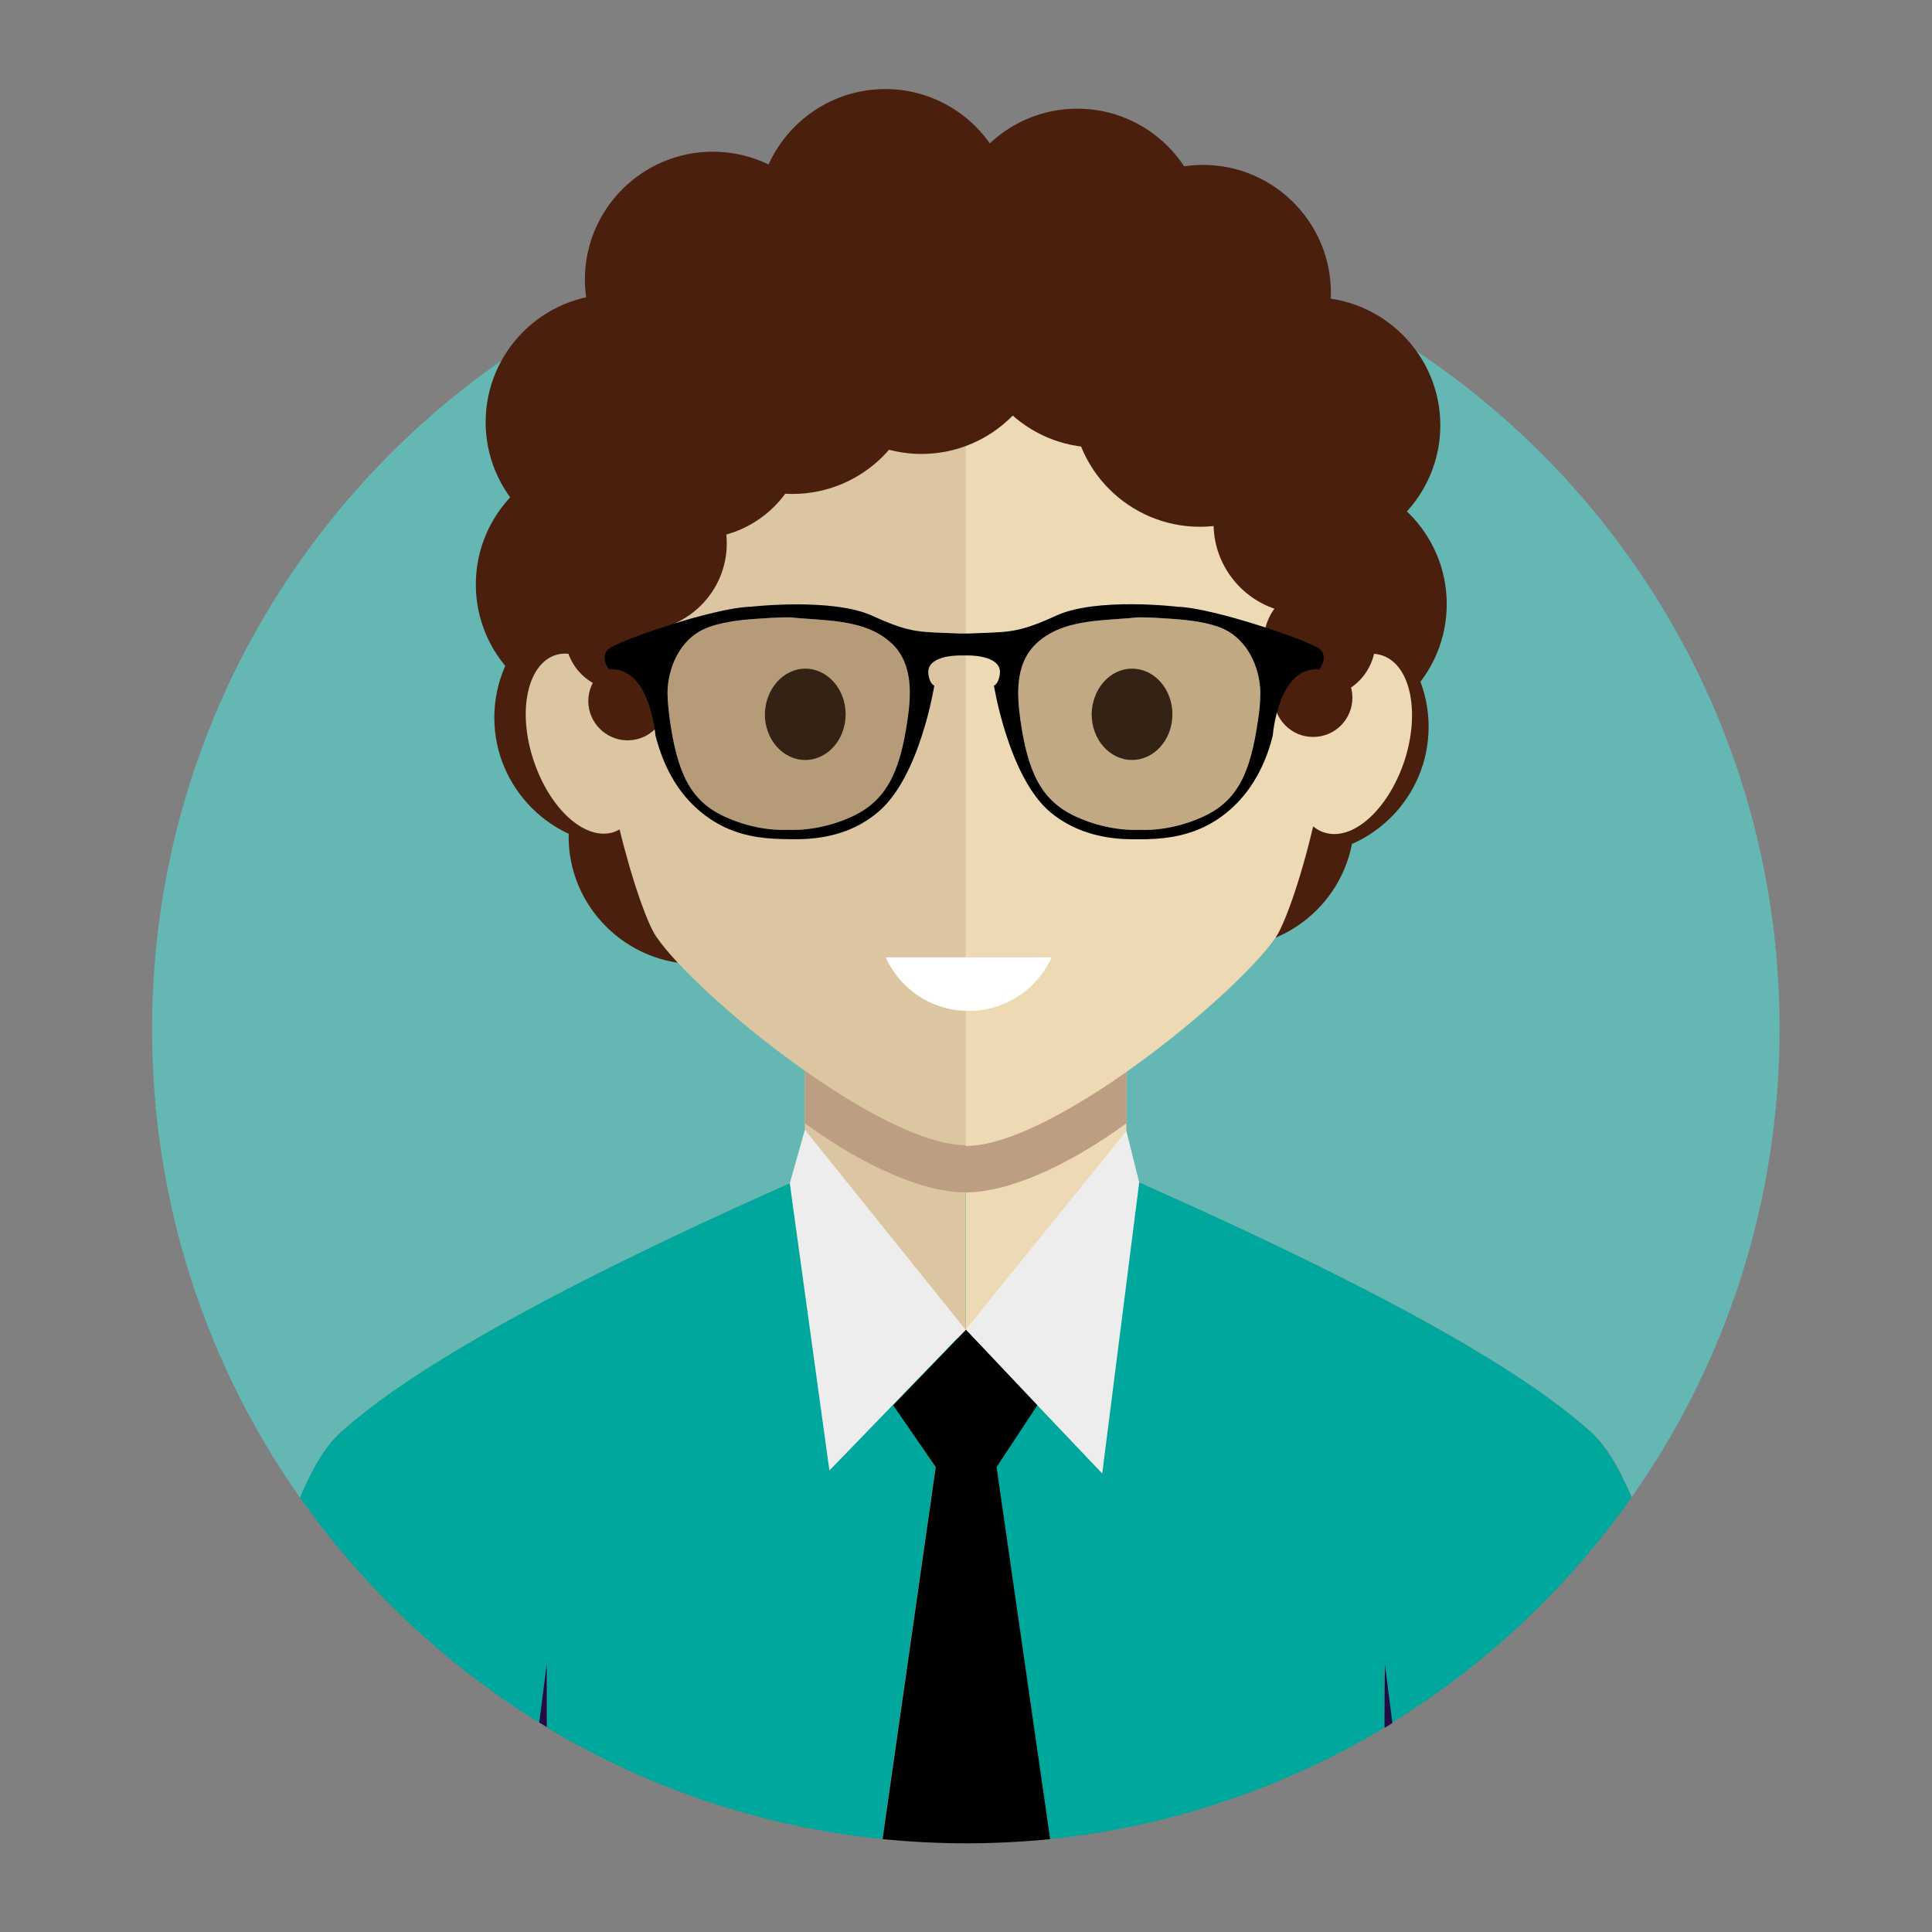 <?xml version="1.0"?>
<svg xmlns="http://www.w3.org/2000/svg" xmlns:xlink="http://www.w3.org/1999/xlink" id="Layer_1" style="enable-background:new 0 0 512 512;" version="1.1" viewBox="0 0 512 512" xml:space="preserve" width="4096px" height="4096px"><rect x="0" y="0" width="512" height="512" fill="#808080" stroke="none"/><style type="text/css">
	.st0{fill:#64B7B2;}
	.st1{fill:#00A79D;}
	.st2{fill:#DCC5A1;}
	.st3{fill:#EDD9B4;}
	.st4{fill-rule:evenodd;clip-rule:evenodd;fill:#BC9F82;}
	.st5{fill-rule:evenodd;clip-rule:evenodd;fill:#4B1F0D;}
	.st6{fill-rule:evenodd;clip-rule:evenodd;fill:#DCC5A1;}
	.st7{fill-rule:evenodd;clip-rule:evenodd;fill:#EDD9B4;}
	.st8{fill:#010101;}
	.st9{opacity:0.3;}
	.st10{clip-path:url(#SVGID_2_);fill:#5C3915;}
	.st11{clip-path:url(#SVGID_4_);fill:#5C3915;}
	.st12{fill-rule:evenodd;clip-rule:evenodd;fill:#EDEDED;}
	.st13{opacity:0.1;}
	.st14{clip-path:url(#SVGID_6_);fill-rule:evenodd;clip-rule:evenodd;fill:#010101;}
	.st15{fill:#342214;}
	.st16{fill:#FFFFFF;}
	.st17{fill:#BE1E2D;}
	.st18{fill:#200D45;}
</style><g><path class="st0" d="M90.4,379.5c10.5-9.3,37.1-30,125.5-68.8l81,0.5c88.5,38.8,114.1,58.9,124.6,68.2c4.1,3.6,7.7,9.6,10.9,17.4   c24.7-35.1,39.2-77.9,39.2-124.1C471.7,153.6,375.1,57,256,57C136.9,57,40.3,153.6,40.3,272.8c0,46.2,14.5,89,39.2,124.1   C82.8,389.1,86.4,383,90.4,379.5z"/><path class="st1" d="M142.9,456.5c1.2-9.6,2-15.4,2-15.4s0,6.2,0,16.7c26.5,15.9,56.6,26.3,88.9,29.6l14.1-98.6l-11.1-16.3   l19.4-19.7l18.5,19.5l-10.7,16.5l14.1,98.6c32.2-3.3,62.3-13.7,88.7-29.5c0-10.5,0-16.8,0-16.8s0.8,5.9,2,15.5   c25-15.4,46.7-35.8,63.6-59.8c-3.3-7.7-6.9-13.8-10.9-17.4c-10.5-9.3-36.1-29.4-124.6-68.2l-81-0.5   c-88.5,38.8-115.1,59.5-125.5,68.8c-4.1,3.6-7.6,9.6-10.9,17.4C96.4,420.8,117.9,441.1,142.9,456.5z"/><g><path class="st2" d="M213.3,236.5v97.2c11.7,13.8,27.1,21,42.6,21.1V197.1C234.6,197.1,213.3,210.2,213.3,236.5z"/><path class="st3" d="M255.9,197.1v157.7c15.4,0.1,30.9-6.8,42.6-21.1v-97.2C298.5,210.2,277.2,197.1,255.9,197.1z"/></g><path class="st4" d="M298.5,232.6v65.1c-16.1,11.7-31.6,18.3-42.6,18.3c-10.9,0-26.5-6.6-42.6-18.3v-65.1   C213.3,180.1,298.5,180.1,298.5,232.6"/><path class="st5" d="M318.8,111.5c18.7,0,33.9-15.2,33.9-33.9c0-18.7-15.2-33.9-33.9-33.9c-18.7,0-33.9,15.3-33.9,33.9   C284.9,96.3,300.1,111.5,318.8,111.5"/><path class="st5" d="M285.5,96.6c18.7,0,33.9-15.2,33.9-33.9c0-18.7-15.2-33.9-33.9-33.9c-18.7,0-33.9,15.2-33.9,33.9   C251.6,81.4,266.8,96.6,285.5,96.6"/><path class="st5" d="M234.6,91.4c18.7,0,33.9-15.2,33.9-33.9c0-18.7-15.2-33.9-33.9-33.9c-18.7,0-33.9,15.2-33.9,33.9   C200.6,76.1,215.9,91.4,234.6,91.4"/><path class="st5" d="M188.9,108c18.7,0,33.9-15.3,33.9-33.9c0-18.7-15.2-33.9-33.9-33.9c-18.7,0-33.9,15.2-33.9,33.9   C155,92.8,170.3,108,188.9,108"/><path class="st5" d="M162.6,145.8c18.7,0,33.9-15.2,33.9-33.9c0-18.7-15.2-33.9-33.9-33.9c-18.7,0-33.9,15.2-33.9,33.9   C128.7,130.5,143.9,145.8,162.6,145.8"/><path class="st5" d="M347.8,146.6c18.7,0,33.9-15.2,33.9-33.9c0-18.7-15.3-33.9-33.9-33.9c-18.7,0-33.9,15.2-33.9,33.9   C313.9,131.4,329.1,146.6,347.8,146.6"/><path class="st5" d="M349.5,194c18.7,0,33.9-15.2,33.9-33.9c0-18.7-15.2-33.9-33.9-33.9c-18.7,0-33.9,15.2-33.9,33.9   C315.6,178.8,330.9,194,349.5,194"/><path class="st5" d="M325,251.1c18.7,0,33.9-15.2,33.9-33.9c0-18.7-15.2-33.9-33.9-33.9c-18.7,0-33.9,15.2-33.9,33.9   C291,235.8,306.3,251.1,325,251.1"/><path class="st5" d="M160,188.8c18.7,0,33.9-15.2,33.9-33.9c0-18.7-15.2-33.9-33.9-33.9c-18.7,0-33.9,15.2-33.9,33.9   C126.1,173.5,141.3,188.8,160,188.8"/><path class="st5" d="M184.6,255.5c18.7,0,33.9-15.2,33.9-33.9c0-18.7-15.2-33.9-33.9-33.9c-18.7,0-33.9,15.2-33.9,33.9   C150.6,240.2,165.9,255.5,184.6,255.5"/><path class="st5" d="M344.7,226.5c18.7,0,33.9-15.2,33.9-33.9c0-18.7-15.2-33.9-33.9-33.9c-18.7,0-33.9,15.2-33.9,33.9   C310.7,211.2,326,226.5,344.7,226.5"/><path class="st5" d="M164.9,224.1c18.7,0,33.9-15.2,33.9-33.9c0-18.7-15.2-33.9-33.9-33.9c-18.7,0-33.9,15.2-33.9,33.9   C131,208.8,146.2,224.1,164.9,224.1"/><g><path class="st6" d="M157.5,176.1c-3.4-2.5-7.1-3.5-10.3-2.5c-7.5,2.5-10.1,15-5.8,27.9c4.3,13,13.8,21.5,21.3,19    c0.5-0.2,1-0.4,1.5-0.7c3.6,14.8,7.6,25.4,9.7,28.4c10.3,15.2,59.1,55.3,82.2,55.3V62C170.6,62,154.5,123.6,157.5,176.1z"/><path class="st7" d="M366.3,173.7c-3.8-1.3-8.1,0.3-12.1,3.9C357.6,124.7,342,62,255.9,62h0v241.7h0c23.1,0,71.9-40.2,82.2-55.3    c2.1-3.1,6.3-14.1,9.9-29.4c0.9,0.7,1.8,1.3,2.9,1.6c7.5,2.5,17-6,21.3-19C376.4,188.7,373.8,176.2,366.3,173.7z"/></g><path class="st5" d="M244.2,120.3c18.7,0,33.9-15.2,33.9-33.9c0-18.7-15.2-33.9-33.9-33.9c-18.7,0-33.9,15.2-33.9,33.9   C210.3,105.1,225.5,120.3,244.2,120.3"/><path class="st5" d="M290.7,118.6c18.7,0,33.9-15.2,33.9-33.9c0-18.7-15.2-33.9-33.9-33.9c-18.7,0-33.9,15.2-33.9,33.9   C256.8,103.3,272.1,118.6,290.7,118.6"/><path class="st5" d="M210,130.9c18.7,0,33.9-15.2,33.9-33.9c0-18.7-15.2-33.9-33.9-33.9c-18.7,0-33.9,15.2-33.9,33.9   C176.1,115.6,191.3,130.9,210,130.9"/><path class="st5" d="M184.8,142.7c15.9,0,28.9-13,28.9-28.9c0-15.9-13-28.9-28.9-28.9c-15.9,0-28.9,13-28.9,28.9   C155.9,129.7,168.9,142.7,184.8,142.7"/><path class="st5" d="M318,139.6c18.7,0,33.9-15.2,33.9-33.9c0-18.7-15.2-33.9-33.9-33.9c-18.7,0-33.9,15.2-33.9,33.9   C284,124.4,299.3,139.6,318,139.6"/><path class="st5" d="M345.5,162.6c13.2,0,23.9-10.8,23.9-23.9c0-13.2-10.8-23.9-23.9-23.9c-13.2,0-23.9,10.8-23.9,23.9   C321.6,151.9,332.3,162.6,345.5,162.6"/><path class="st5" d="M169.4,167.2c12.8,0,23.2-10.4,23.2-23.2c0-12.8-10.4-23.2-23.2-23.2c-12.8,0-23.2,10.4-23.2,23.2   C146.2,156.8,156.6,167.2,169.4,167.2"/><path class="st5" d="M164.6,183c8.2,0,14.8-6.7,14.8-14.8c0-8.2-6.7-14.8-14.8-14.8c-8.2,0-14.8,6.7-14.8,14.8   C149.7,176.4,156.4,183,164.6,183"/><path class="st5" d="M349.7,184.8c8.2,0,14.8-6.7,14.8-14.8c0-8.2-6.7-14.8-14.8-14.8c-8.2,0-14.8,6.7-14.8,14.8   C334.9,178.1,341.6,184.8,349.7,184.8"/><path class="st5" d="M166.3,196.2c5.8,0,10.4-4.7,10.4-10.4c0-5.7-4.7-10.4-10.4-10.4c-5.7,0-10.4,4.7-10.4,10.4   C155.9,191.5,160.6,196.2,166.3,196.2"/><path class="st5" d="M348,195.3c5.8,0,10.4-4.7,10.4-10.4c0-5.7-4.7-10.4-10.4-10.4c-5.7,0-10.4,4.7-10.4,10.4   C337.6,190.6,342.2,195.3,348,195.3"/><path class="st8" d="M349.6,171.9c-2.7-2.1-27.9-10.8-37.5-11.1c0,0-21.6-2.6-32.3,2.4c-10.7,4.9-12.9,4.2-23.3,4.7c0,0-0.4,0-1,0   c-0.7,0-1,0-1,0c-10.4-0.5-12.6,0.2-23.3-4.7c-10.7-4.9-32.3-2.4-32.3-2.4c-9.6,0.2-34.8,8.9-37.5,11.1c-2.7,2.1,0,5.5,0,5.5   c10.9-0.9,12.3,17.5,12.3,17.5c1.3,5,3.1,9.5,6,13.7c3.6,5.2,8.7,9.4,14.7,11.6c5.7,2.1,11,2.2,17.1,2.2c7.9-0.1,15.2-2.1,21.2-7.2   c11.1-9.3,14.9-33.5,14.9-33.5c-1.5-0.7-1.6-3.5-1.6-3.5c-0.1-4.1,6.4-4.5,8.5-4.5c0.3,0,0.6,0,1,0c0.4,0,0.7,0,1,0   c2,0,8.6,0.4,8.5,4.5c0,0-0.1,2.8-1.6,3.5c0,0,3.9,24.2,14.9,33.5c6,5,13.4,7.1,21.2,7.2c6.1,0.1,11.4-0.1,17.1-2.2   c6-2.2,11.1-6.4,14.7-11.6c2.9-4.2,4.8-8.8,6-13.7c0,0,1.4-18.5,12.4-17.5C349.6,177.4,352.3,174,349.6,171.9 M240.5,190.7   c-2,14.1-5.7,21.5-14.7,25.7c-9.1,4.2-17,3.5-17,3.5s-7.7,0.7-16.8-3.5c-9.1-4.2-12.5-11.6-14.5-25.7c-0.3-2.4-0.6-4.8-0.6-7.2   c0.1-6.6,3.3-13.9,9.7-16.8c4-1.8,9.4-2.4,13.7-2.7c2.8-0.2,5.7-0.4,8.5-0.4c0.9,0,1.8,0.1,2.7,0.2c7.3,0.6,16.1,0.6,22.4,4.8   c1.1,0.8,2.2,1.6,3.2,2.7C241.8,176.5,241.5,184.1,240.5,190.7 M333.4,190.7c-2,14.1-5.4,21.5-14.5,25.7   c-9.1,4.2-16.8,3.5-16.8,3.5s-7.9,0.7-17-3.5c-9.1-4.2-12.7-11.6-14.7-25.7c-0.9-6.6-1.3-14.2,3.5-19.4c1-1.1,2-1.9,3.2-2.7   c6.3-4.2,15.1-4.2,22.4-4.8c0.9-0.1,1.8-0.2,2.6-0.2c2.8,0,5.7,0.2,8.5,0.4c4.3,0.3,9.8,0.9,13.7,2.7c6.3,2.9,9.6,10.2,9.7,16.8   C334,185.8,333.8,188.3,333.4,190.7"/><g class="st9"><g><defs><rect height="56.3" id="SVGID_1_" width="64.2" x="176.9" y="163.5"/></defs><clipPath id="SVGID_2_"><use style="overflow:visible;" xlink:href="#SVGID_1_"/></clipPath><path class="st10" d="M240.5,190.7c-2,14.1-5.7,21.5-14.7,25.7c-9.1,4.2-17,3.5-17,3.5s-7.7,0.7-16.8-3.5     c-9.1-4.2-12.5-11.6-14.5-25.7c-0.3-2.4-0.6-4.8-0.6-7.2c0.1-6.6,3.3-13.9,9.7-16.8c4-1.8,9.4-2.4,13.7-2.7     c2.8-0.2,5.7-0.4,8.5-0.4c0.9,0,1.8,0.1,2.7,0.2c7.3,0.6,16.1,0.6,22.4,4.8c1.1,0.8,2.2,1.6,3.2,2.7     C241.8,176.5,241.5,184.1,240.5,190.7"/></g></g><g class="st9"><g><defs><rect height="56.3" id="SVGID_3_" width="64.2" x="269.8" y="163.5"/></defs><clipPath id="SVGID_4_"><use style="overflow:visible;" xlink:href="#SVGID_3_"/></clipPath><path class="st11" d="M333.4,190.7c-2,14.1-5.4,21.5-14.5,25.7c-9.1,4.2-16.8,3.5-16.8,3.5s-7.9,0.7-17-3.5     c-9.1-4.2-12.7-11.6-14.7-25.7c-0.9-6.6-1.3-14.2,3.5-19.4c1-1.1,2-1.9,3.2-2.7c6.3-4.2,15.1-4.2,22.4-4.8     c0.9-0.1,1.8-0.2,2.6-0.2c2.8,0,5.7,0.2,8.5,0.4c4.3,0.3,9.8,0.9,13.7,2.7c6.3,2.9,9.6,10.2,9.7,16.8     C334,185.8,333.8,188.3,333.4,190.7"/></g></g><g><polygon class="st12" points="213.3,299.4 209.3,313.6 219.8,389.7 255.9,352.4   "/><polygon class="st12" points="298.5,299.7 301.9,313.4 292.1,390.5 255.9,352.4   "/></g><g class="st13"><g><defs><rect height="0.5" id="SVGID_5_" width="16.3" x="247.8" y="388.8"/></defs><clipPath id="SVGID_6_"><use style="overflow:visible;" xlink:href="#SVGID_5_"/></clipPath><polygon class="st14" points="247.9,388.8 264.1,388.8 264.1,389.3 247.9,389.3    "/></g></g><g><path class="st15" d="M213.4,177.2c5.9,0,10.7,5.4,10.7,12.1c0,6.7-4.8,12.1-10.7,12.1c-5.9,0-10.7-5.4-10.7-12.1    C202.8,182.6,207.6,177.2,213.4,177.2"/><path class="st15" d="M300,177.2c5.9,0,10.7,5.4,10.7,12.1c0,6.7-4.8,12.1-10.7,12.1c-5.9,0-10.7-5.4-10.7-12.1    C289.4,182.6,294.1,177.2,300,177.2"/><path class="st16" d="M234.7,253.7c3.8,8.4,12.2,14.2,22,14.2c9.8,0,18.2-5.8,22-14.2H234.7z"/></g><polygon class="st17" points="256,488.5 256,488.5 256,488.5  "/><path class="st18" d="M142.9,456.5c0.7,0.4,1.4,0.8,2,1.2c0-10.4,0-16.7,0-16.7S144.1,446.9,142.9,456.5z"/><path class="st18" d="M366.9,457.9c0.7-0.4,1.4-0.8,2.1-1.3c-1.2-9.6-2-15.5-2-15.5S366.9,447.4,366.9,457.9z"/><path d="M264.1,388.8l10.8-16.4l-18.9-20l-19.3,20l11.3,16.4l-14.1,98.6c7.3,0.7,14.7,1.1,22.2,1.1h0c7.5,0,14.9-0.4,22.2-1.1   L264.1,388.8z"/></g></svg>
